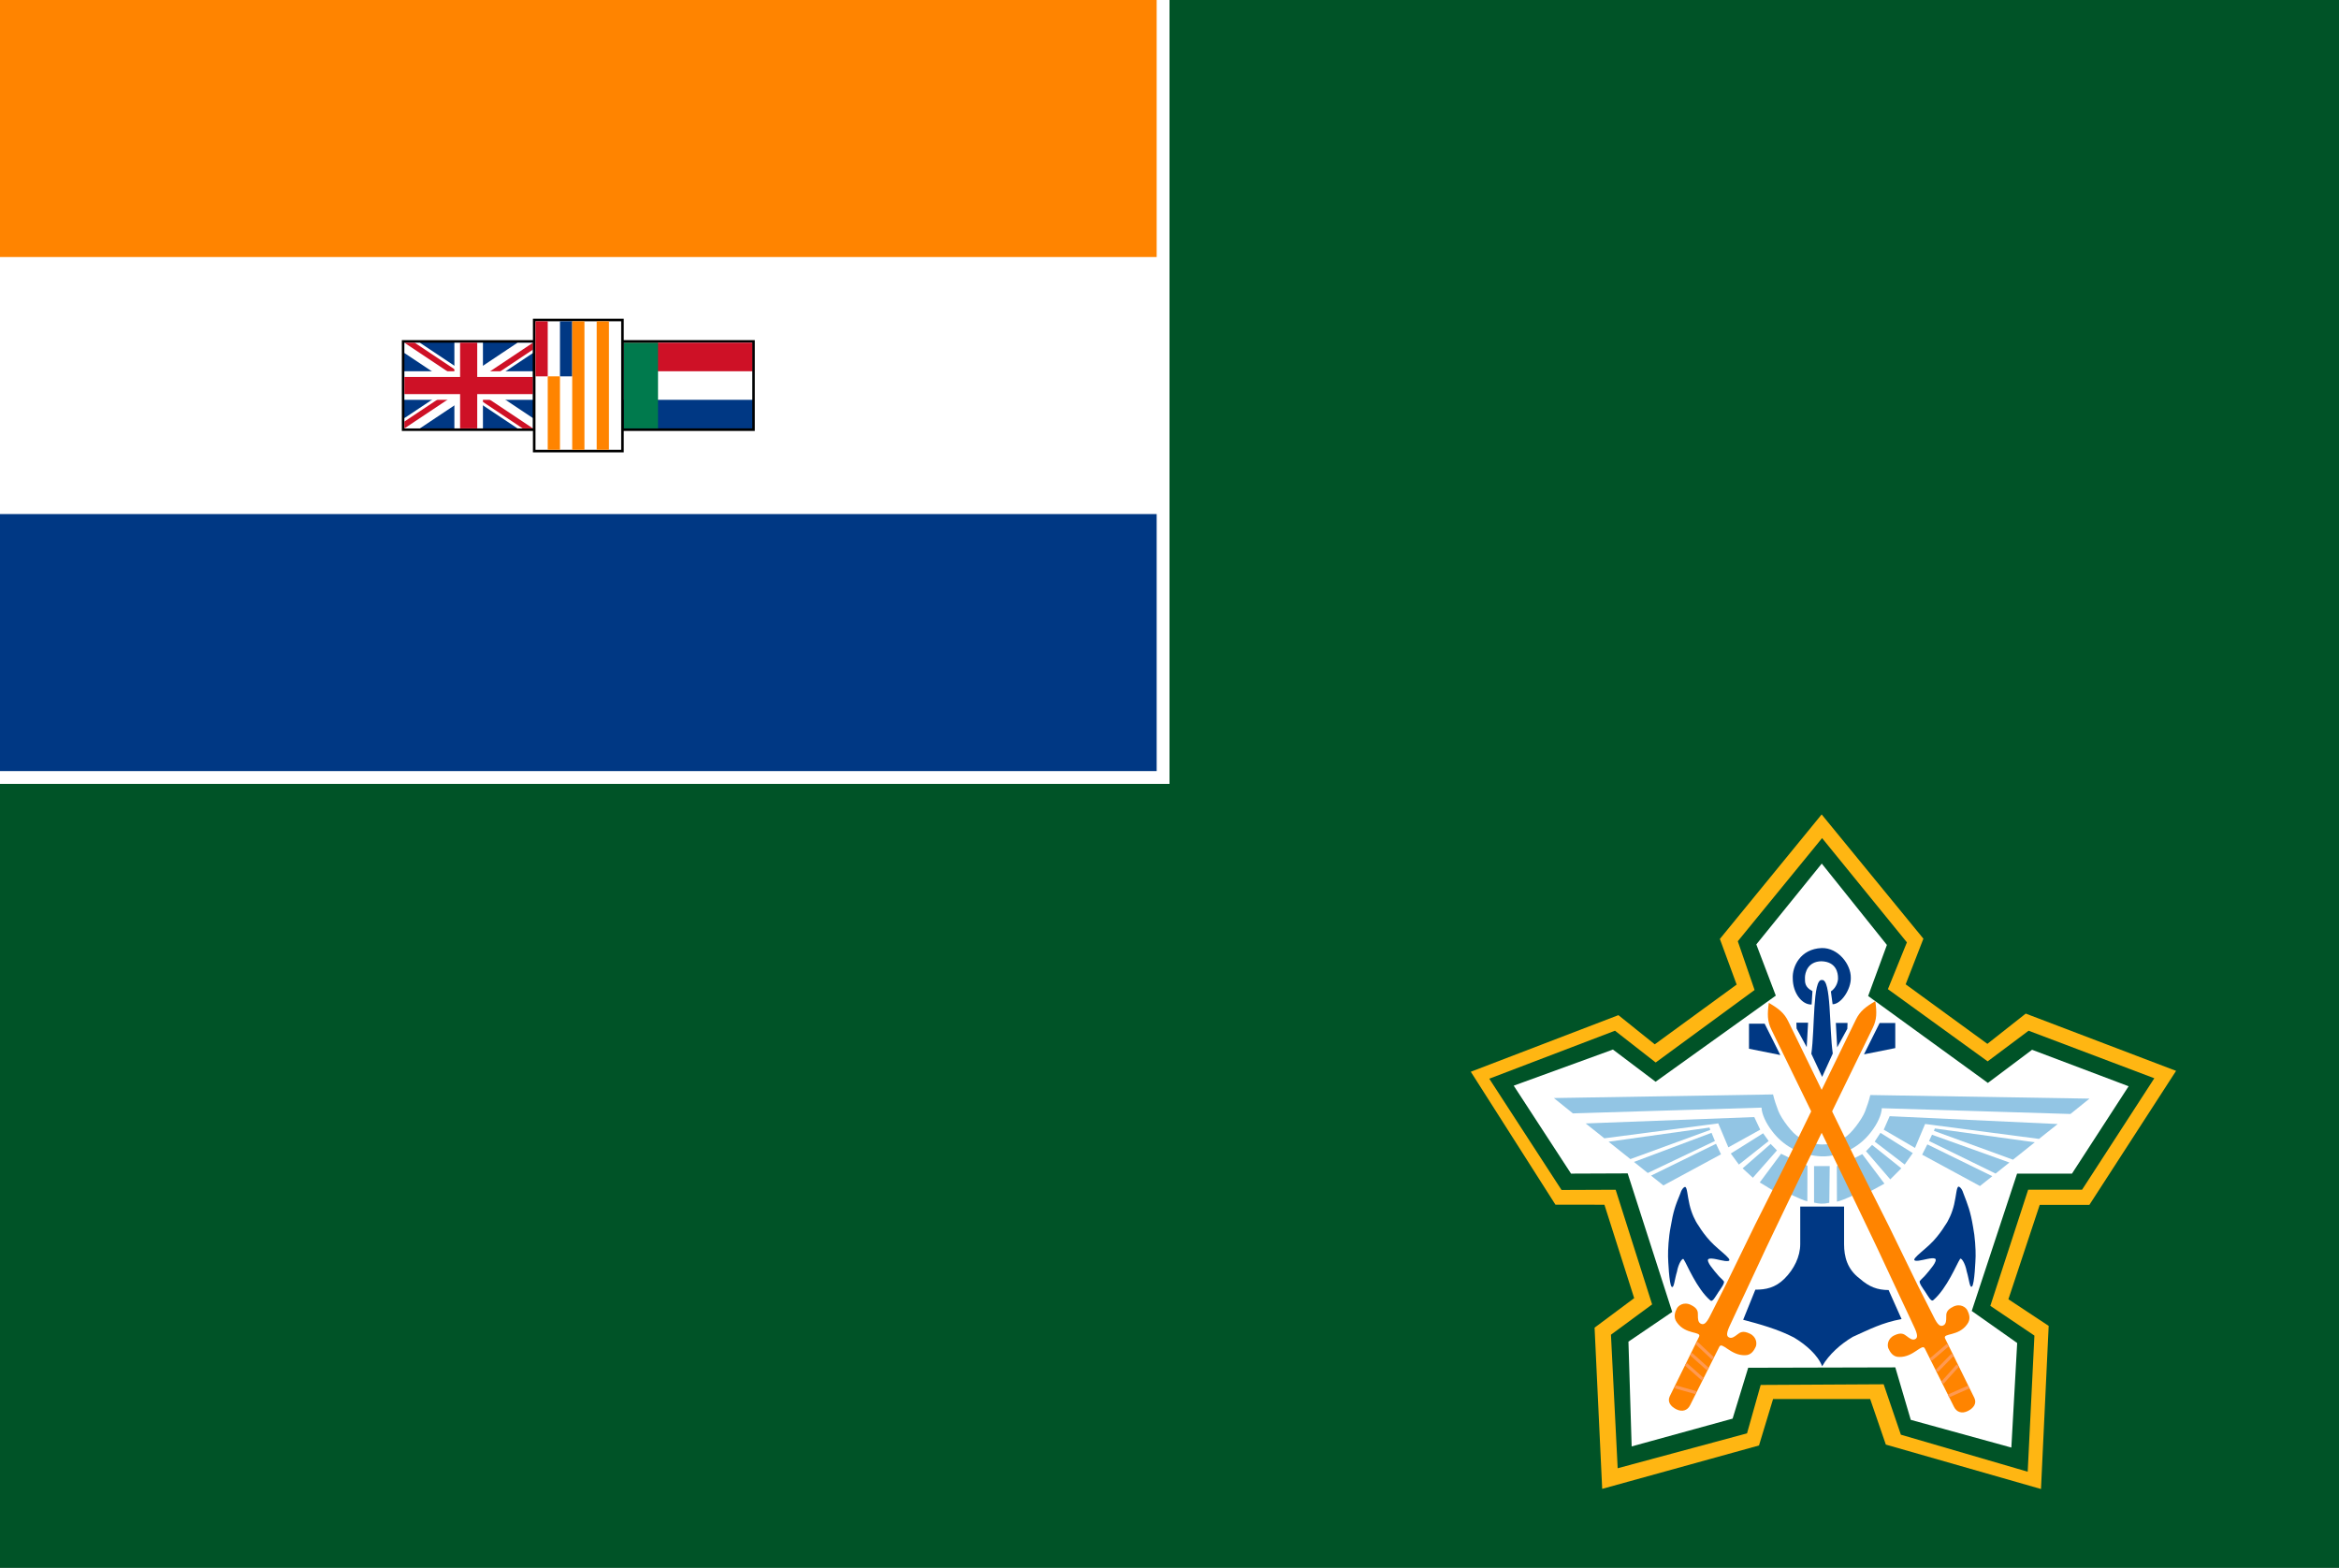 <?xml version="1.0" encoding="UTF-8" standalone="no"?>
<!-- Created with Inkscape (http://www.inkscape.org/) -->

<svg
   xmlns:dc="http://purl.org/dc/elements/1.1/"
   xmlns:cc="http://creativecommons.org/ns#"
   xmlns:rdf="http://www.w3.org/1999/02/22-rdf-syntax-ns#"
   xmlns:svg="http://www.w3.org/2000/svg"
   xmlns="http://www.w3.org/2000/svg"
   xmlns:sodipodi="http://sodipodi.sourceforge.net/DTD/sodipodi-0.dtd"
   xmlns:inkscape="http://www.inkscape.org/namespaces/inkscape"
   width="910"
   height="610"
   id="svg2"
   sodipodi:version="0.32"
   inkscape:version="0.92.4 (5da689c313, 2019-01-14)"
   version="1.0"
   sodipodi:docname="Ensign_of_the_South_African_Defence_Force_(1981–1994).svg"
   inkscape:output_extension="org.inkscape.output.svg.inkscape">
  <rect width="100%" height="100%" fill="#808080" stroke="none"/>
  <defs
     id="defs4">
    <clipPath
       id="b">
      <path
         inkscape:connector-curvature="0"
         d="M 31.5,21 H 0 v 21 z m 0,0 V 42 H 63 Z m 0,0 H 63 V 0 Z m 0,0 V 0 H 0 Z"
         id="path5-0" />
    </clipPath>
    <clipPath
       id="a">
      <path
         inkscape:connector-curvature="0"
         d="M 0,0 H 63 V 42 H 0 Z"
         id="path2" />
    </clipPath>
  </defs>
  <sodipodi:namedview
     id="base"
     pagecolor="#ffffff"
     bordercolor="#666666"
     borderopacity="1.0"
     gridtolerance="10000"
     guidetolerance="10"
     objecttolerance="10"
     inkscape:pageopacity="0"
     inkscape:pageshadow="2"
     inkscape:zoom="1"
     inkscape:cx="251.77263"
     inkscape:cy="296.5933"
     inkscape:document-units="px"
     inkscape:current-layer="svg2"
     showgrid="false"
     inkscape:window-width="1600"
     inkscape:window-height="837"
     inkscape:window-x="-8"
     inkscape:window-y="-8"
     inkscape:window-maximized="1"
     fit-margin-top="0"
     fit-margin-left="0"
     fit-margin-right="0"
     fit-margin-bottom="0"
     showguides="true"
     inkscape:guide-bbox="true" />
  <path
     style="fill:#005327;fill-opacity:1;stroke:none"
     d="m 0,0 910,0 0,610 -910,0 z"
     id="blue_background"
     inkscape:connector-curvature="0"
     sodipodi:nodetypes="ccccc" />
  <path
     style="fill:#ffffff;fill-opacity:1;stroke:none"
     d="m 0,-4.2888183e-5 455,0 L 455,305 l -455,0 z"
     id="white_behind_flag"
     inkscape:connector-curvature="0" />
  <path
     style="fill:#ffb612;fill-opacity:1;stroke:none"
     d="m 572.221,416.986 32.94,51.726 19.048,0.013 11.575,36.343 -15.404,11.488 2.959,62.72 61.006,-16.885 5.483,-18.073 37.77,0 6.096,17.729 60.363,17.282 2.989,-63.466 -15.666,-10.36 12.184,-36.725 19.321,0 33.733,-52.137 -58.494,-22.283 -14.92,11.774 -31.79,-23.164 6.896,-17.754 -39.587,-48.344 -39.599,48.443 6.529,17.758 -31.859,23.242 -14.147,-11.349 z"
     id="path2987"
     inkscape:connector-curvature="0"
     sodipodi:nodetypes="cccccccccccccccccccccccccc" />
  <path
     style="fill:#005327;fill-opacity:1;stroke:none"
     d="m 579.41,419.69 28.11,43.294 21.059,-0.086 14.188,44.607 -16.014,11.793 2.61,51.951 50.327,-13.575 5.309,-18.836 47.847,-0.261 6.696,19.617 49.348,14.405 2.608,-52.96 -17.147,-11.574 14.711,-45.169 20.971,0 28.114,-43.378 -48.912,-18.497 -15.926,11.923 -38.807,-28.094 7.39,-18.205 -32.999,-40.561 -32.792,40.127 6.534,18.971 -38.477,28.201 -15.838,-12.362 z"
     id="path2987-1"
     inkscape:connector-curvature="0"
     sodipodi:nodetypes="cccccccccccccccccccccccccc" />
  <path
     style="fill:#ffffff;fill-opacity:1;stroke:none"
     d="m 588.921,422.404 22.293,34.216 22.04,-0.088 17.328,53.896 -17.028,11.57 1.251,40.76 39.277,-10.81 6.065,-19.795 57.231,-0.143 6.018,20.414 39.133,10.778 2.263,-40.68 -17.675,-12.461 17.645,-53.444 21.354,10e-6 22.035,-33.983 -37.561,-14.195 -17.194,12.896 -46.583,-33.822 7.298,-19.86 -25.347,-31.651 -25.462,31.449 7.583,19.921 -46.769,33.502 -16.596,-12.521 z"
     id="path2987-1-4"
     inkscape:connector-curvature="0"
     sodipodi:nodetypes="cccccccccccccccccccccccccc" />
  <path
     style="fill:#003884;fill-opacity:1;stroke:none"
     d="m 704.822,390.83 0.324,-5.21 c -3.049,-1.58 -2.922,-3.426 -2.922,-5.217 0,-1.864 1.034,-6.322 6.402,-6.403 5.859,0.175 6.458,4.678 6.458,6.42 0.115,0.993 -0.467,3.782 -2.768,5.315 l 0.668,4.99 c 3.348,0 7.192,-5.876 7.077,-10.259 0.115,-5.243 -4.927,-11.775 -11.33,-11.605 -8.339,0.331 -11.481,7.269 -11.252,11.767 0,5.873 3.708,10.374 7.343,10.202 z"
     id="path3812-1"
     inkscape:connector-curvature="0"
     sodipodi:nodetypes="ccccccccccc" />
  <path
     style="fill:#003884;fill-opacity:1;stroke:none"
     d="m 680.454,398.3 c 0,0.432 0,9.747 0,9.747 l 12.184,2.437 -6.092,-12.184 z"
     id="path3903"
     inkscape:connector-curvature="0"
     sodipodi:nodetypes="ccccc" />
  <path
     style="fill:#003884;fill-opacity:1;stroke:none"
     d="m 718.79,397.988 -0.081,2.278 -3.941,7.239 -0.527,-9.517 z"
     id="path3905-4"
     inkscape:connector-curvature="0"
     sodipodi:nodetypes="ccccc" />
  <path
     style="fill:#003884;fill-opacity:1;stroke:none"
     d="m 737.367,398.031 c 0,0.432 0,9.747 0,9.747 l -12.184,2.437 6.092,-12.184 z"
     id="path3903-8"
     inkscape:connector-curvature="0"
     sodipodi:nodetypes="ccccc" />
  <path
     style="fill:#003884;fill-opacity:1;stroke:none"
     d="m 763.817,464.155 c 1.805,4.691 2.78,7.036 3.807,13.137 0.77,3.902 1.054,8.819 0.999,11.453 -0.027,1.3 -0.413,10.935 -1.409,11.788 -0.911,0.781 -1.111,-2.83 -2.064,-5.893 -0.538,-3.112 -2.279,-5.904 -2.697,-4.601 -1.109,1.588 -4.96,11.239 -10.247,15.77 -0.882,0.851 -1.926,-1.332 -3.237,-3.298 -0.612,-0.918 -2.689,-3.61 -1.969,-4.197 0.837,-0.999 1.4,-1.332 2.095,-2.178 0.999,-1.175 1.89,-2.184 2.953,-3.653 0.746,-1.015 1.464,-2.445 0.821,-2.766 -1.192,-0.596 -4.633,0.591 -6.392,0.778 -4.934,0.561 1.939,-3.59 5.722,-7.705 1.89,-2.056 3.405,-4.151 4.498,-5.939 1.414,-1.946 2.791,-4.915 3.574,-8.255 0.835,-3.563 0.911,-6.65 1.663,-6.893 0.379,-0.122 1.372,0.737 1.884,2.452 z"
     id="path2990-8"
     inkscape:connector-curvature="0"
     sodipodi:nodetypes="ccsscccscccscscssc" />
  <path
     style="fill:#92c5e4;fill-opacity:1;stroke:#000000;stroke-width:0.853;stroke-linecap:butt;stroke-linejoin:miter;stroke-miterlimit:4;stroke-opacity:0;stroke-dasharray:none;stroke-dashoffset:0"
     d="m 604.539,427.218 7.41,5.971 73.395,-2.247 c 0.048,2.436 1.718,6.113 4.174,9.236 1.829,2.401 4.29,4.789 7.741,6.68 1.496,0.911 3.954,1.618 5.192,1.568 l 1.121,-4.897 c -1.218,0.024 -2.446,-0.427 -3.679,-1.146 -2.461,-1.17 -6.871,-7.175 -8.015,-10.12 -0.855,-2.229 -1.528,-4.215 -2.063,-6.449 z"
     id="path2992-2"
     inkscape:connector-curvature="0"
     sodipodi:nodetypes="ccccccccccc" />
  <path
     style="fill:#92c5e4;fill-opacity:1;stroke:#000000;stroke-width:0.853;stroke-linecap:butt;stroke-linejoin:miter;stroke-miterlimit:4;stroke-opacity:0;stroke-dasharray:none"
     d="m 616.919,437.097 7.252,5.787 44.318,-5.81 3.934,9.321 12.395,-6.871 -2.307,-4.905 z"
     id="path2996-4"
     inkscape:connector-curvature="0"
     sodipodi:nodetypes="ccccccc" />
  <path
     style="fill:#92c5e4;fill-opacity:1;stroke:#000000;stroke-width:0.853;stroke-linecap:butt;stroke-linejoin:miter;stroke-miterlimit:4;stroke-opacity:0;stroke-dasharray:none"
     d="m 625.827,444.206 8.477,6.765 31.098,-11.369 -0.319,-0.895 z"
     id="path2998-5"
     inkscape:connector-curvature="0"
     sodipodi:nodetypes="ccccc" />
  <path
     style="fill:#92c5e4;fill-opacity:1;stroke:#000000;stroke-width:0.853;stroke-linecap:butt;stroke-linejoin:miter;stroke-miterlimit:4;stroke-opacity:0;stroke-dasharray:none"
     d="m 635.69,452.077 5.384,4.296 26.12,-12.441 -1.311,-3.185 z"
     id="path3000-5"
     inkscape:connector-curvature="0"
     sodipodi:nodetypes="ccccc" />
  <path
     style="fill:#92c5e4;fill-opacity:1;stroke:#000000;stroke-width:0.853;stroke-linecap:butt;stroke-linejoin:miter;stroke-miterlimit:4;stroke-opacity:0;stroke-dasharray:none"
     d="m 642.354,457.395 4.793,3.825 22.418,-12.117 -1.942,-4.084 z"
     id="path3002-1"
     inkscape:connector-curvature="0"
     sodipodi:nodetypes="ccccc" />
  <path
     style="fill:#92c5e4;fill-opacity:1;stroke:#000000;stroke-width:0.853;stroke-linecap:butt;stroke-linejoin:miter;stroke-miterlimit:4;stroke-opacity:0;stroke-dasharray:none"
     d="m 685.946,440.928 c -0.726,0.501 -12.576,7.877 -12.576,7.877 l 3.153,4.296 11.579,-9.169 z"
     id="path3004-7"
     inkscape:connector-curvature="0"
     sodipodi:nodetypes="ccccc" />
  <path
     style="fill:#92c5e4;fill-opacity:1;stroke:#000000;stroke-width:0.853;stroke-linecap:butt;stroke-linejoin:miter;stroke-miterlimit:4;stroke-opacity:0;stroke-dasharray:none"
     d="m 688.879,445.069 -10.895,9.499 3.979,3.66 9.369,-10.642 z"
     id="path3006-1"
     inkscape:connector-curvature="0"
     sodipodi:nodetypes="ccccc" />
  <path
     style="fill:#92c5e4;fill-opacity:1;stroke:#000000;stroke-width:0.853;stroke-linecap:butt;stroke-linejoin:miter;stroke-miterlimit:4;stroke-opacity:0;stroke-dasharray:none"
     d="m 692.946,448.887 -8.302,11.159 6.368,3.876 7.147,-12.46 z"
     id="path3008-1"
     inkscape:connector-curvature="0"
     sodipodi:nodetypes="ccccc" />
  <path
     style="fill:#92c5e4;fill-opacity:1;stroke:#000000;stroke-width:0.853;stroke-linecap:butt;stroke-linejoin:miter;stroke-miterlimit:4;stroke-opacity:0;stroke-dasharray:none;stroke-dashoffset:0"
     d="m 812.926,427.447 -7.41,5.971 -73.395,-2.247 c -0.048,2.436 -1.718,6.113 -4.174,9.236 -1.829,2.401 -4.29,4.789 -7.741,6.68 -1.496,0.911 -3.954,1.618 -5.192,1.568 l -1.121,-4.897 c 1.218,0.024 2.446,-0.427 3.679,-1.146 2.461,-1.17 6.871,-7.175 8.015,-10.12 0.855,-2.229 1.528,-4.215 2.063,-6.449 z"
     id="path2992-2-1"
     inkscape:connector-curvature="0"
     sodipodi:nodetypes="ccccccccccc" />
  <path
     style="fill:#92c5e4;fill-opacity:1;stroke:#000000;stroke-width:0.853;stroke-linecap:butt;stroke-linejoin:miter;stroke-miterlimit:4;stroke-opacity:0;stroke-dasharray:none"
     d="m 800.546,437.327 -7.252,5.787 -44.318,-5.81 -3.934,9.321 -12.166,-7.1 2.308,-5.249 z"
     id="path2996-4-7"
     inkscape:connector-curvature="0"
     sodipodi:nodetypes="ccccccc" />
  <path
     style="fill:#92c5e4;fill-opacity:1;stroke:#000000;stroke-width:0.853;stroke-linecap:butt;stroke-linejoin:miter;stroke-miterlimit:4;stroke-opacity:0;stroke-dasharray:none"
     d="m 791.638,444.436 -8.477,6.765 -30.743,-11.213 0.335,-0.929 z"
     id="path2998-5-4"
     inkscape:connector-curvature="0"
     sodipodi:nodetypes="ccccc" />
  <path
     style="fill:#92c5e4;fill-opacity:1;stroke:#000000;stroke-width:0.853;stroke-linecap:butt;stroke-linejoin:miter;stroke-miterlimit:4;stroke-opacity:0;stroke-dasharray:none"
     d="m 781.775,452.307 -5.384,4.296 -25.89,-12.671 1.158,-2.437 z"
     id="path3000-5-0"
     inkscape:connector-curvature="0"
     sodipodi:nodetypes="ccccc" />
  <path
     style="fill:#92c5e4;fill-opacity:1;stroke:#000000;stroke-width:0.853;stroke-linecap:butt;stroke-linejoin:miter;stroke-miterlimit:4;stroke-opacity:0;stroke-dasharray:none"
     d="m 775.111,457.624 -4.794,3.825 -22.499,-12.198 2.023,-4.003 z"
     id="path3002-1-9"
     inkscape:connector-curvature="0"
     sodipodi:nodetypes="ccccc" />
  <path
     style="fill:#92c5e4;fill-opacity:1;stroke:#000000;stroke-width:0.853;stroke-linecap:butt;stroke-linejoin:miter;stroke-miterlimit:4;stroke-opacity:0;stroke-dasharray:none"
     d="m 731.599,440.753 c 0.726,0.501 12.577,7.877 12.577,7.877 l -3.153,4.458 -11.66,-8.926 z"
     id="path3004-7-4"
     inkscape:connector-curvature="0"
     sodipodi:nodetypes="ccccc" />
  <path
     style="fill:#92c5e4;fill-opacity:1;stroke:#000000;stroke-width:0.853;stroke-linecap:butt;stroke-linejoin:miter;stroke-miterlimit:4;stroke-opacity:0;stroke-dasharray:none"
     d="m 728.343,445.461 11.381,9.094 -4.303,4.308 -9.45,-10.966 z"
     id="path3006-1-8"
     inkscape:connector-curvature="0"
     sodipodi:nodetypes="ccccc" />
  <path
     style="fill:#92c5e4;fill-opacity:1;stroke:#000000;stroke-width:0.853;stroke-linecap:butt;stroke-linejoin:miter;stroke-miterlimit:4;stroke-opacity:0;stroke-dasharray:none"
     d="m 724.519,449.035 8.626,11.483 -7.097,3.876 -6.742,-12.703 z"
     id="path3008-1-8"
     inkscape:connector-curvature="0"
     sodipodi:nodetypes="ccccc" />
  <path
     style="fill:#92c5e4;fill-opacity:1;stroke:#000000;stroke-width:0.853;stroke-linecap:butt;stroke-linejoin:miter;stroke-miterlimit:4;stroke-opacity:0;stroke-dasharray:none"
     d="m 705.482,444.715 -2.291,4.468 c 3.503,0.648 6.992,1.322 11.686,-0.115 l -2.291,-4.124 c -2.644,0.477 -5.069,0.514 -7.103,-0.229 z"
     id="path3053"
     inkscape:connector-curvature="0"
     sodipodi:nodetypes="ccccc" />
  <path
     style="fill:#92c5e4;fill-opacity:1;stroke:#000000;stroke-width:0.853;stroke-linecap:butt;stroke-linejoin:miter;stroke-miterlimit:4;stroke-opacity:0;stroke-dasharray:none"
     d="m 714.628,453.773 0.04,13.761 c 1.361,-0.288 3.414,-1.121 6.203,-2.415 l -1.317,-7.106 -2.406,-5.728 c -1.164,0.463 -1.208,0.612 -2.52,1.489 z"
     id="path3825"
     inkscape:connector-curvature="0"
     sodipodi:nodetypes="ccccccc" />
  <path
     style="fill:#92c5e4;fill-opacity:1;stroke:#000000;stroke-width:0.853;stroke-linecap:butt;stroke-linejoin:miter;stroke-miterlimit:4;stroke-opacity:0;stroke-dasharray:none"
     d="m 705.765,453.679 0,14.216 c 1.935,0.465 3.494,0.627 5.93,0.081 l 0.162,-14.297 z"
     id="path3827"
     inkscape:connector-curvature="0"
     sodipodi:nodetypes="ccccc" />
  <path
     style="fill:#003884;fill-opacity:1;stroke:none"
     d="m 700.39,469.44 0,14.621 c 0,4.874 -2.437,9.747 -6.092,13.402 -3.655,3.655 -7.451,4.312 -11.373,4.311 l -4.737,11.71 c 6.13,1.629 13.37,3.583 19.754,6.896 4.605,2.76 9.303,6.81 10.977,11.198 2.637,-4.661 7.339,-8.753 11.932,-11.458 6.589,-2.961 11.434,-5.514 18.961,-6.913 l -5.037,-11.284 c -4.363,-0.028 -7.571,-1.223 -11.235,-4.46 -4.874,-3.655 -6.092,-8.529 -6.092,-13.402 l 0,-14.621 z"
     id="path2988-3-4"
     inkscape:connector-curvature="0"
     sodipodi:nodetypes="cccccccccccccc" />
  <path
     style="fill:#92c5e4;fill-opacity:1;stroke:#000000;stroke-width:0.853;stroke-linecap:butt;stroke-linejoin:miter;stroke-miterlimit:4;stroke-opacity:0;stroke-dasharray:none"
     d="m 703.197,453.625 -0.041,13.761 c -1.361,-0.288 -3.738,-1.364 -6.527,-2.658 l 1.641,-6.863 2.406,-5.728 c 1.163,0.463 1.208,0.612 2.52,1.489 z"
     id="path3825-8"
     inkscape:connector-curvature="0"
     sodipodi:nodetypes="ccccccc" />
  <path
     style="fill:#003884;fill-opacity:1;stroke:none"
     d="m 708.833,381.295 c -3.655,-0.559 -2.731,18.985 -4.124,28.704 l 4.205,8.982 4.134,-9.094 c -1.413,-9.776 -0.56,-29.071 -4.215,-28.592 z"
     id="path4122"
     inkscape:connector-curvature="0"
     sodipodi:nodetypes="ccccc" />
  <path
     style="fill:#ff8400;fill-opacity:1;stroke:none"
     d="m 661.071,519.998 -11.434,23.231 c -1.067,2.191 0.411,4.049 2.602,5.116 2.191,1.067 4.278,0.505 5.345,-1.685 l 11.32,-22.659 c 1.067,-2.191 4.37,3.42 9.968,3.282 2.575,0.052 3.642,-2.138 4.176,-3.234 0.534,-1.095 0.505,-3.82 -2.23,-5.152 -2.742,-1.336 -3.826,-0.509 -4.904,0.322 -1.107,0.852 -2.162,1.657 -3.258,1.124 -1.095,-0.534 -0.97,-1.933 0.631,-5.219 1.367,-2.806 3.519,-7.688 5.755,-12.278 3.644,-7.647 7.077,-15.311 10.747,-22.888 3.666,-7.568 7.401,-15.54 11.09,-23.117 3.642,-7.48 7.529,-15.456 11.205,-23.002 3.725,-7.646 7.421,-15.234 11.205,-23.002 1.758,-3.609 3.499,-7.182 5.336,-10.954 1.601,-3.286 1.573,-6.01 0.982,-10.364 -3.791,2.219 -5.954,3.876 -7.555,7.162 l -5.336,10.954 -11.205,23.002 -11.205,23.002 -11.434,22.773 -11.205,23.002 -6.213,12.278 c -1.601,3.286 -2.595,3.878 -3.752,3.314 -1.095,-0.534 -1.138,-1.909 -1.124,-3.258 0.029,-1.341 0.018,-2.702 -2.724,-4.038 -2.813,-1.37 -4.943,0.303 -5.477,1.398 -0.534,1.095 -1.601,3.286 0.056,5.449 3.366,4.799 9.442,3.375 8.637,5.439 z"
     id="path3064-0"
     inkscape:connector-curvature="0"
     sodipodi:nodetypes="ccccccccscscsssscccccccccsccccc" />
  <path
     style="fill:#003884;fill-opacity:1;stroke:none"
     d="m 653.771,464.27 c -2.034,4.92 -2.78,7.036 -3.807,13.137 -0.77,3.902 -1.054,8.819 -0.999,11.453 0.027,1.3 0.413,10.935 1.409,11.788 0.911,0.781 1.111,-2.83 2.064,-5.893 0.538,-3.112 2.278,-5.904 2.697,-4.601 1.109,1.588 4.96,11.239 10.247,15.77 0.882,0.851 1.926,-1.332 3.237,-3.298 0.612,-0.918 2.689,-3.61 1.969,-4.197 -0.836,-0.999 -1.4,-1.332 -2.095,-2.178 -0.999,-1.175 -1.89,-2.184 -2.953,-3.653 -0.746,-1.015 -1.464,-2.445 -0.82,-2.766 1.192,-0.596 4.633,0.591 6.392,0.778 4.934,0.561 -1.939,-3.59 -5.721,-7.705 -1.89,-2.056 -3.405,-4.151 -4.498,-5.939 -1.414,-1.946 -2.791,-4.915 -3.574,-8.255 -0.835,-3.563 -0.911,-6.65 -1.663,-6.893 -0.379,-0.122 -1.372,0.737 -1.884,2.452 z"
     id="path2990-8-7"
     inkscape:connector-curvature="0"
     sodipodi:nodetypes="ccsscccscccscscssc" />
  <path
     style="fill:#003884;fill-opacity:1;stroke:none"
     d="m 698.893,397.89 0.081,2.278 3.941,7.239 0.527,-9.517 z"
     id="path3905-4-2"
     inkscape:connector-curvature="0"
     sodipodi:nodetypes="ccccc" />
  <path
     style="fill:#ff8400;fill-opacity:1;stroke:none"
     d="m 756.702,520.666 11.434,23.231 c 1.067,2.191 -0.411,4.049 -2.602,5.116 -2.191,1.067 -4.278,0.505 -5.345,-1.685 L 748.87,524.67 c -1.067,-2.191 -4.37,3.42 -9.968,3.282 -2.575,0.052 -3.642,-2.138 -4.176,-3.234 -0.534,-1.095 -0.505,-3.82 2.23,-5.152 2.742,-1.336 3.826,-0.509 4.904,0.322 1.107,0.852 2.163,1.657 3.258,1.124 1.095,-0.534 0.97,-1.933 -0.631,-5.219 -1.367,-2.806 -3.519,-7.688 -5.755,-12.278 -3.644,-7.647 -7.077,-15.311 -10.747,-22.888 -3.666,-7.568 -7.401,-15.54 -11.091,-23.117 -3.642,-7.48 -7.529,-15.456 -11.205,-23.002 -3.725,-7.646 -7.421,-15.234 -11.205,-23.002 -1.758,-3.609 -3.499,-7.182 -5.336,-10.954 -1.601,-3.286 -1.573,-6.01 -0.982,-10.364 3.791,2.219 5.954,3.876 7.555,7.162 l 5.336,10.953 11.205,23.002 11.205,23.002 11.434,22.773 11.205,23.002 6.213,12.278 c 1.601,3.286 2.595,3.878 3.752,3.314 1.095,-0.534 1.138,-1.909 1.124,-3.258 -0.029,-1.341 -0.018,-2.702 2.724,-4.038 2.813,-1.37 4.943,0.303 5.477,1.398 0.534,1.095 1.601,3.286 -0.056,5.449 -3.366,4.799 -9.442,3.375 -8.637,5.439 z"
     id="path3064-0-4"
     inkscape:connector-curvature="0"
     sodipodi:nodetypes="ccccccccscscsssscccccccccsccccc" />
  <path
     style="fill:#ff9951;fill-opacity:0;stroke:#000000;stroke-width:1.218px;stroke-linecap:butt;stroke-linejoin:miter;stroke-opacity:0"
     d="m 750.851,530.202 7.077,-6.322"
     id="path3841"
     inkscape:connector-curvature="0"
     sodipodi:nodetypes="cc" />
  <path
     style="fill:#ff9951;fill-opacity:0;stroke:#000000;stroke-width:1.218px;stroke-linecap:butt;stroke-linejoin:miter;stroke-opacity:0"
     d="m 753.177,534.42 6.876,-6.616"
     id="path3843"
     inkscape:connector-curvature="0"
     sodipodi:nodetypes="cc" />
  <path
     style="fill:#ff9951;fill-opacity:0;stroke:#000000;stroke-width:1.218px;stroke-linecap:butt;stroke-linejoin:miter;stroke-opacity:0"
     d="m 755.163,538.483 6.827,-6.742"
     id="path3845"
     inkscape:connector-curvature="0"
     sodipodi:nodetypes="cc" />
  <path
     style="fill:#ff9951;fill-opacity:0;stroke:#000000;stroke-width:1.218px;stroke-linecap:butt;stroke-linejoin:miter;stroke-opacity:0"
     d="m 765.933,540.413 -8.171,3.626"
     id="path3847"
     inkscape:connector-curvature="0"
     sodipodi:nodetypes="cc" />
  <path
     style="fill:#ff9951;fill-opacity:0;stroke:#000000;stroke-width:1.218px;stroke-linecap:butt;stroke-linejoin:miter;stroke-opacity:0"
     d="m 659.714,523.094 6.678,6.678"
     id="path3987"
     inkscape:connector-curvature="0" />
  <path
     style="fill:#ff9951;fill-opacity:0;stroke:#000000;stroke-width:1.218px;stroke-linecap:butt;stroke-linejoin:miter;stroke-opacity:0"
     d="m 657.589,528.102 6.526,5.615"
     id="path3989"
     inkscape:connector-curvature="0" />
  <path
     style="fill:#ff9951;fill-opacity:0;stroke:#000000;stroke-width:1.218px;stroke-linecap:butt;stroke-linejoin:miter;stroke-opacity:0"
     d="m 655.768,532.352 6.526,5.615"
     id="path3991"
     inkscape:connector-curvature="0" />
  <path
     style="fill:#ff9951;fill-opacity:0;stroke:#000000;stroke-width:1.218px;stroke-linecap:butt;stroke-linejoin:miter;stroke-opacity:0"
     d="m 651.822,540.547 7.74,2.732"
     id="path3993"
     inkscape:connector-curvature="0"
     sodipodi:nodetypes="cc" />
  <path
     style="fill:#ff9951;fill-opacity:0;stroke:#ff9951;stroke-width:1.218px;stroke-linecap:butt;stroke-linejoin:miter;stroke-opacity:1"
     d="m 757.832,523.322 -6.64,5.653"
     id="path3995-0"
     inkscape:connector-curvature="0"
     sodipodi:nodetypes="cc" />
  <path
     style="fill:#ff9951;fill-opacity:0;stroke:#ff9951;stroke-width:1.218px;stroke-linecap:butt;stroke-linejoin:miter;stroke-opacity:1"
     d="m 759.653,527.116 -6.147,6.298"
     id="path3997-4"
     inkscape:connector-curvature="0"
     sodipodi:nodetypes="cc" />
  <path
     style="fill:#ff9951;fill-opacity:0;stroke:#ff9951;stroke-width:1.218px;stroke-linecap:butt;stroke-linejoin:miter;stroke-opacity:1"
     d="m 761.702,531.289 -5.995,6.678"
     id="path3999-9"
     inkscape:connector-curvature="0"
     sodipodi:nodetypes="cc" />
  <path
     style="fill:#ff9951;fill-opacity:0;stroke:#ff9951;stroke-width:1.218px;stroke-linecap:butt;stroke-linejoin:miter;stroke-opacity:1"
     d="m 758.059,543.127 7.892,-3.491"
     id="path4001-4"
     inkscape:connector-curvature="0"
     sodipodi:nodetypes="cc" />
  <path
     style="fill:#ff9951;fill-opacity:0;stroke:#ff9951;stroke-width:1.218px;stroke-linecap:butt;stroke-linejoin:miter;stroke-opacity:1"
     d="m 660.018,522.487 6.45,6.071"
     id="path4060"
     inkscape:connector-curvature="0"
     sodipodi:nodetypes="cc" />
  <path
     style="fill:#ff9951;fill-opacity:0;stroke:#ff9951;stroke-width:1.218px;stroke-linecap:butt;stroke-linejoin:miter;stroke-opacity:1"
     d="m 657.893,526.812 6.526,5.843"
     id="path4062"
     inkscape:connector-curvature="0"
     sodipodi:nodetypes="cc" />
  <path
     style="fill:#ff9951;fill-opacity:0;stroke:#ff9951;stroke-width:1.218px;stroke-linecap:butt;stroke-linejoin:miter;stroke-opacity:1"
     d="m 655.898,530.79 6.548,5.812"
     id="path4064"
     inkscape:connector-curvature="0"
     sodipodi:nodetypes="cc" />
  <path
     style="fill:#ff9951;fill-opacity:0;stroke:#ff9951;stroke-width:1.218px;stroke-linecap:butt;stroke-linejoin:miter;stroke-opacity:1"
     d="m 651.746,539.561 8.044,2.277"
     id="path4066"
     inkscape:connector-curvature="0"
     sodipodi:nodetypes="cc" />
  <path
     inkscape:connector-curvature="0"
     style="fill:#003884;stroke-width:0.289"
     d="m 0,200.003 h 450.008 v 100.002 H 0 Z"
     id="path10" />
  <path
     inkscape:connector-curvature="0"
     style="fill:#ff8400;stroke-width:0.5"
     d="M 0,0 H 450.008 V 100.002 H 0 Z"
     id="path14" />
  <path
     inkscape:connector-curvature="0"
     d="m 241.671,132.335 v 35.334 h 52.001 v -35.334 z"
     id="path16"
     style="stroke-width:0.5" />
  <path
     inkscape:connector-curvature="0"
     style="fill:#003884;stroke-width:0.5"
     d="m 242.671,133.336 h 50.001 v 33.334 h -50.001 z"
     id="path18" />
  <path
     inkscape:connector-curvature="0"
     style="fill:#ffffff;stroke-width:0.5"
     d="m 242.671,133.336 h 50.001 v 22.222 h -50.001 z"
     id="path20" />
  <path
     inkscape:connector-curvature="0"
     style="fill:#ce1126;stroke-width:0.5"
     d="m 242.671,133.336 h 50.001 v 11.111 h -50.001 z"
     id="path22" />
  <path
     inkscape:connector-curvature="0"
     style="fill:#007a4d;stroke-width:0.5"
     d="m 242.671,133.336 h 13.334 v 33.334 h -13.334 z"
     id="path24" />
  <path
     inkscape:connector-curvature="0"
     d="m 156.336,132.335 v 35.334 h 52.001 v -35.334 z"
     id="path26"
     style="stroke-width:0.5" />
  <path
     inkscape:connector-curvature="0"
     style="fill:#003884;stroke-width:0.5"
     d="m 157.336,133.336 v 33.334 h 50.001 v -33.334 z"
     id="path28" />
  <path
     inkscape:connector-curvature="0"
     style="stroke:#ffffff;stroke-width:8.4"
     d="M 0,0 63,42 M 63,0 0,42"
     clip-path="url(#a)"
     transform="matrix(0.794,0,0,0.794,157.336,133.336)"
     id="path30" />
  <path
     inkscape:connector-curvature="0"
     style="stroke:#ce1126;stroke-width:5.6"
     d="M 0,0 63,42 M 63,0 0,42"
     clip-path="url(#b)"
     transform="matrix(0.794,0,0,0.794,157.336,133.336)"
     id="path32" />
  <path
     inkscape:connector-curvature="0"
     style="stroke:#ffffff;stroke-width:11.111"
     d="m 182.336,133.336 v 33.334 m -25,-16.667 h 50.001"
     id="path34" />
  <path
     inkscape:connector-curvature="0"
     style="stroke:#ce1126;stroke-width:6.667"
     d="m 182.336,133.336 v 33.334 m -25,-16.667 h 50.001"
     id="path36" />
  <path
     inkscape:connector-curvature="0"
     d="m 207.337,124.002 v 52.001 h 35.334 V 124.002 Z"
     id="path38"
     style="stroke-width:0.5" />
  <path
     inkscape:connector-curvature="0"
     style="fill:#ffffff;stroke-width:0.5"
     d="m 208.337,125.002 h 33.334 v 50.001 h -33.334 z"
     id="path40" />
  <path
     inkscape:connector-curvature="0"
     style="stroke:#ce1126;stroke-width:4.762"
     d="M 210.718,125.002 V 146.431"
     id="path42" />
  <path
     inkscape:connector-curvature="0"
     style="stroke:#003884;stroke-width:4.762"
     d="M 220.242,125.002 V 146.431"
     id="path44" />
  <path
     inkscape:connector-curvature="0"
     style="stroke:#ff8400;stroke-width:4.762"
     d="m 215.48,146.431 v 28.572 m 9.524,-50.001 v 50.001 m 9.524,-50.001 v 50.001"
     id="path46" />
</svg>

